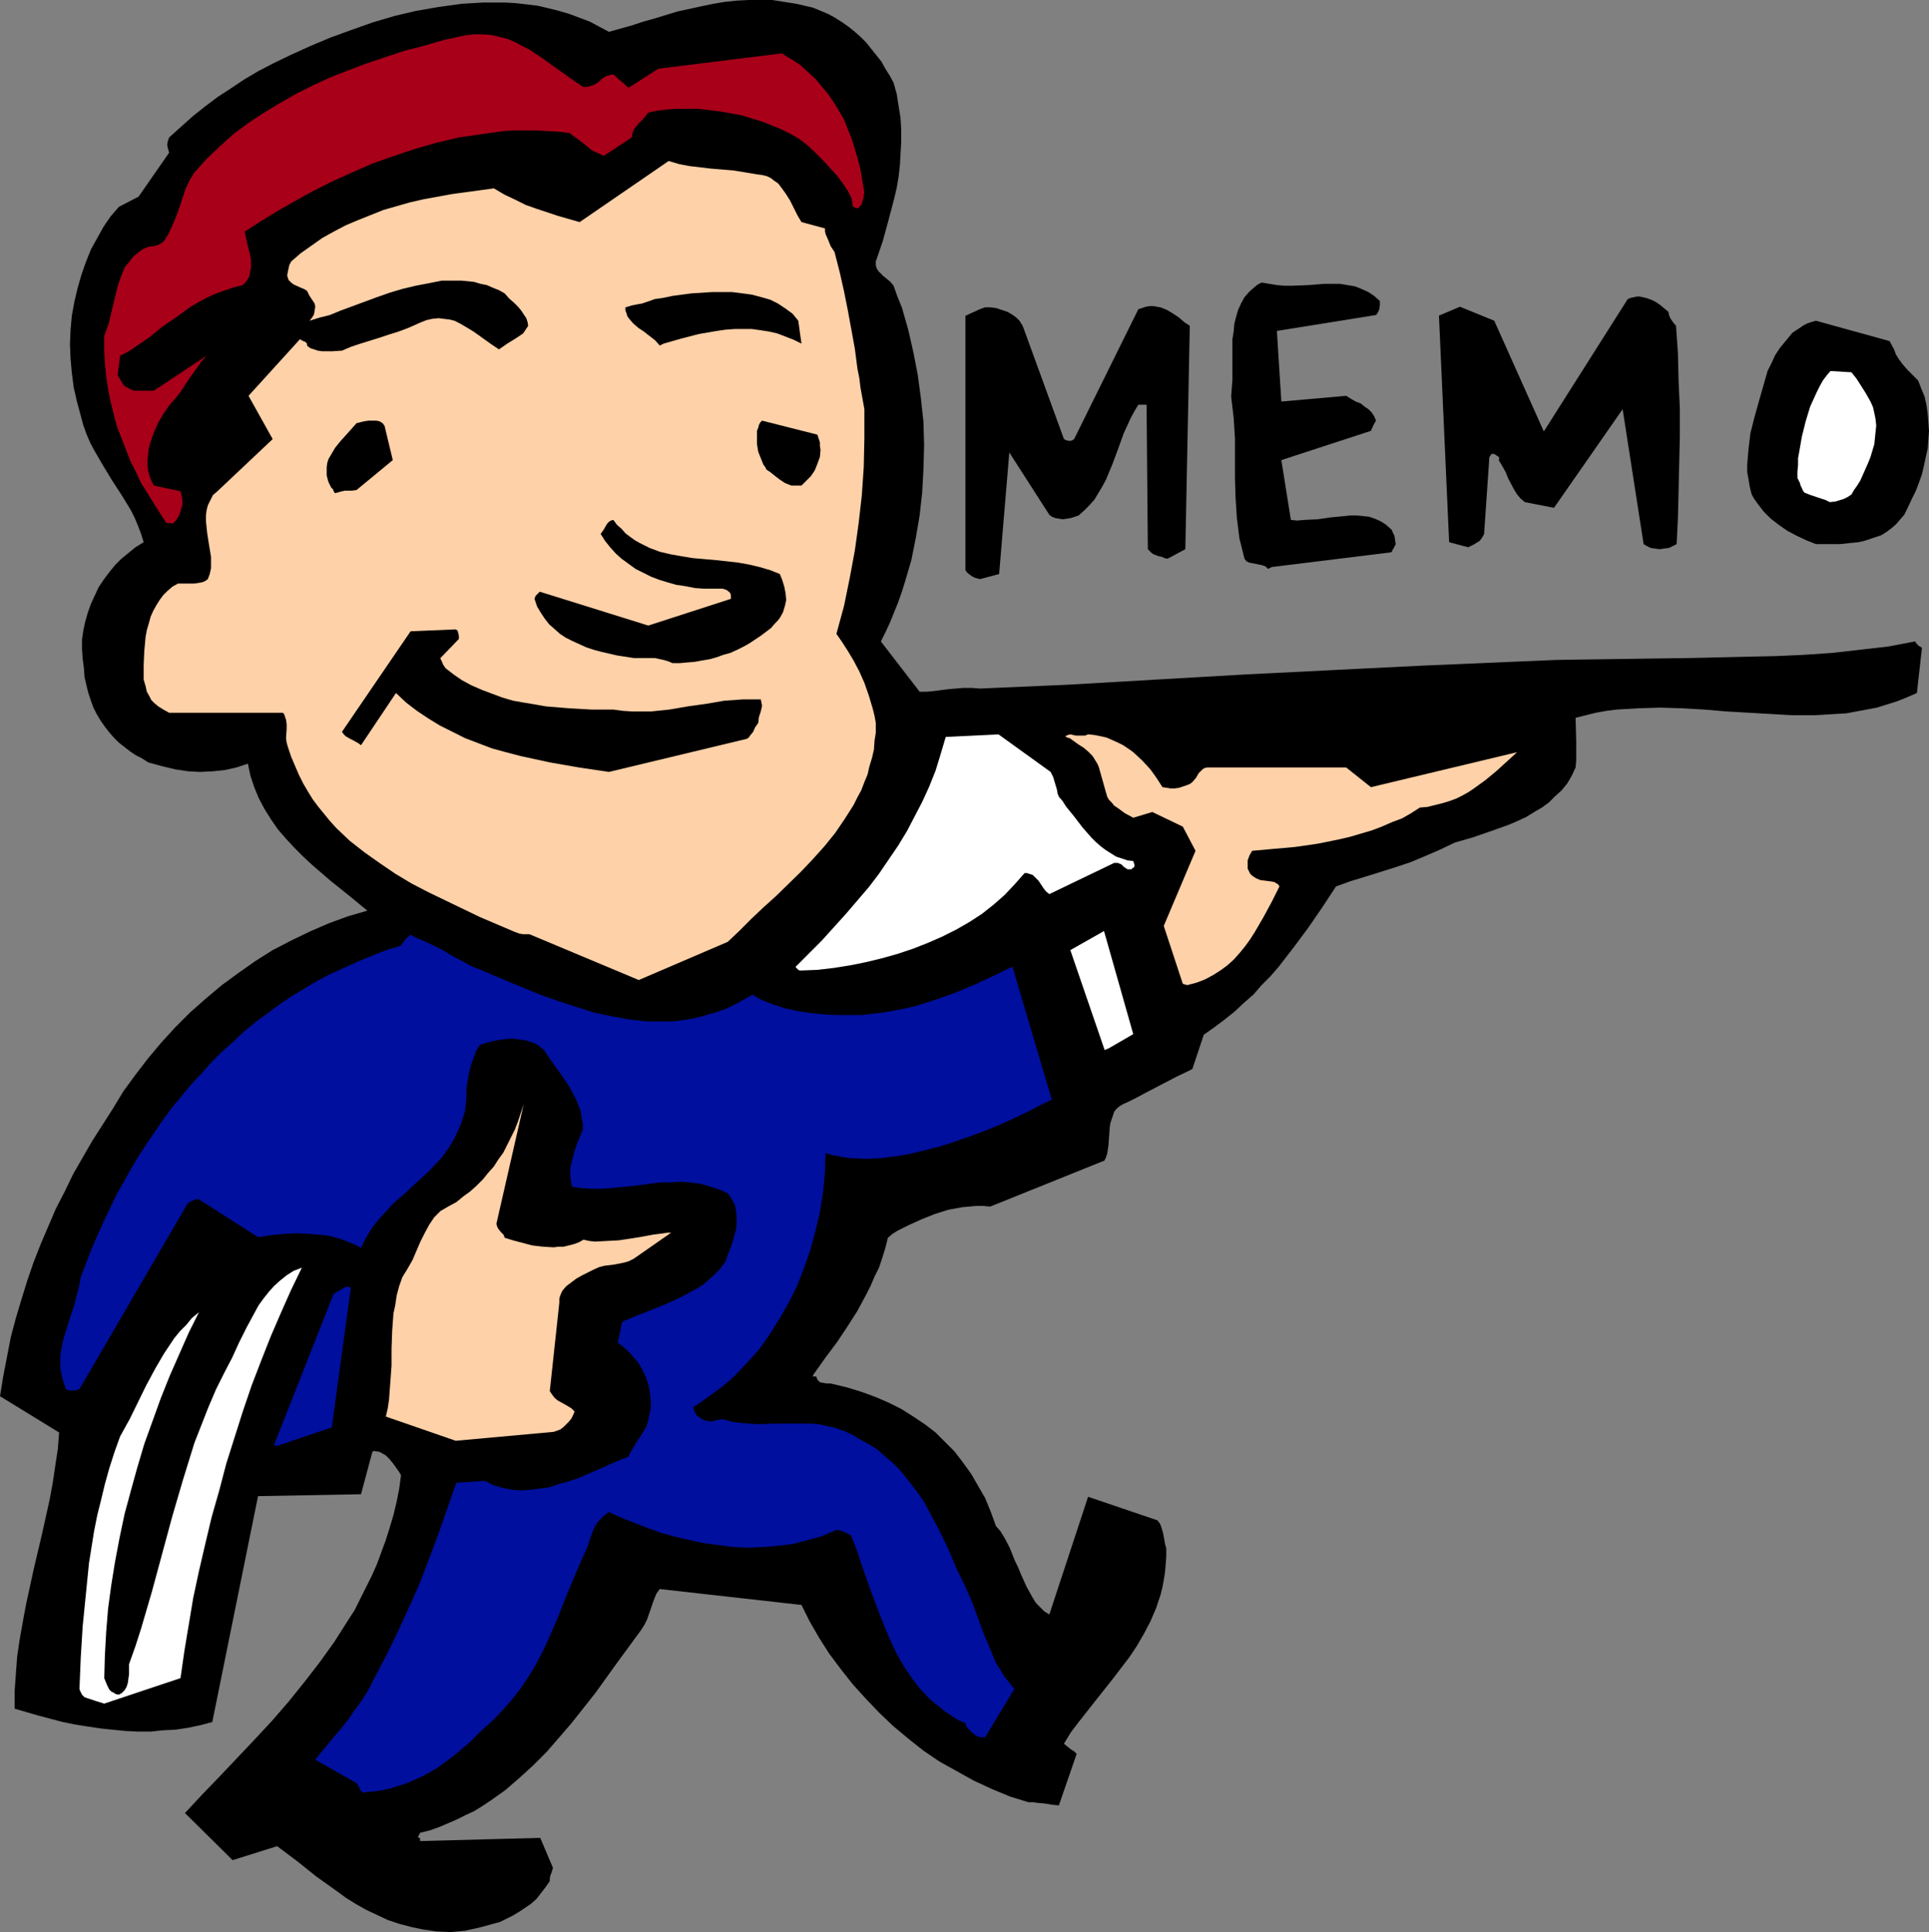 <?xml version="1.0" encoding="UTF-8" standalone="no"?>
<svg
   version="1.0"
   width="129.681mm"
   height="129.893mm"
   id="svg20"
   sodipodi:docname="Delivering Memo.wmf"
   xmlns:inkscape="http://www.inkscape.org/namespaces/inkscape"
   xmlns:sodipodi="http://sodipodi.sourceforge.net/DTD/sodipodi-0.dtd"
   xmlns="http://www.w3.org/2000/svg"
   xmlns:svg="http://www.w3.org/2000/svg">
  <rect width="100%" height="100%" fill="#808080" stroke="none"/>
  <sodipodi:namedview
     id="namedview20"
     pagecolor="#ffffff"
     bordercolor="#000000"
     borderopacity="0.25"
     inkscape:showpageshadow="2"
     inkscape:pageopacity="0.0"
     inkscape:pagecheckerboard="0"
     inkscape:deskcolor="#d1d1d1"
     inkscape:document-units="mm" />
  <defs
     id="defs1">
    <pattern
       id="WMFhbasepattern"
       patternUnits="userSpaceOnUse"
       width="6"
       height="6"
       x="0"
       y="0" />
  </defs>
  <path
     style="fill:#000000;fill-opacity:1;fill-rule:evenodd;stroke:none"
     d="m 114.499,490.934 3.553,-0.323 3.714,-0.809 1.776,-0.485 1.776,-0.485 1.776,-0.485 1.615,-0.809 1.615,-0.809 1.615,-0.97 1.453,-0.97 1.453,-0.97 1.453,-1.294 1.13,-1.455 1.13,-1.455 1.13,-1.617 v -0.647 l 0.162,-0.809 0.323,-0.809 0.323,-1.132 -3.23,-7.6 -30.522,0.809 v -0.485 l -0.161,-0.323 -0.323,-0.162 h -0.161 l 0.161,-0.162 0.161,-0.323 0.162,-0.323 0.161,-0.323 2.584,-0.647 2.261,-0.809 2.261,-0.97 2.261,-0.97 2.261,-1.132 2.099,-0.97 2.099,-1.294 1.938,-1.294 3.876,-2.749 3.553,-3.072 3.553,-3.234 3.391,-3.396 3.23,-3.719 3.068,-3.558 3.068,-3.881 3.068,-3.881 5.814,-8.085 5.814,-7.923 0.807,-1.294 0.646,-1.294 0.969,-2.749 0.484,-1.455 0.484,-1.294 0.484,-1.132 0.807,-1.132 36.013,4.043 2.099,4.204 2.422,4.204 2.584,4.043 2.907,3.881 3.068,3.881 3.23,3.557 3.391,3.557 3.553,3.396 3.876,3.234 3.876,3.072 4.037,2.749 4.36,2.426 4.36,2.426 4.522,2.102 4.683,1.94 4.683,1.455 h 1.292 l 0.969,0.162 1.938,0.162 1.938,0.323 1.615,0.162 4.522,-13.098 -0.646,-0.647 -0.807,-0.485 -0.807,-0.647 -0.969,-0.809 1.776,-2.911 2.099,-2.749 4.199,-5.336 4.36,-5.498 2.099,-2.749 2.099,-2.749 1.938,-2.911 1.776,-3.072 1.615,-3.072 1.453,-3.396 1.13,-3.396 0.484,-1.94 0.323,-1.779 0.323,-1.94 0.162,-1.94 0.161,-2.102 v -2.102 l -0.323,-1.132 -0.161,-0.97 -0.323,-1.779 -0.484,-1.617 -0.323,-0.809 -0.646,-0.809 -17.603,-5.983 -9.851,29.915 -1.292,-0.809 -0.969,-0.97 -1.13,-1.132 -0.807,-1.294 -0.807,-1.455 -0.807,-1.455 -1.453,-3.234 -0.646,-1.617 -0.807,-1.617 -1.292,-3.234 -0.807,-1.617 -0.807,-1.455 -0.807,-1.294 -1.13,-1.294 -1.292,-3.557 -1.453,-3.558 -1.776,-3.072 -1.776,-3.072 -2.099,-2.911 -2.099,-2.749 -2.422,-2.426 -2.422,-2.426 -2.745,-2.102 -2.907,-1.94 -3.068,-1.94 -3.23,-1.617 -3.391,-1.455 -3.553,-1.294 -3.714,-1.132 -4.037,-0.97 h -0.969 l -0.969,-0.162 -0.807,-0.162 -0.323,-0.323 -0.323,-0.323 -0.161,-0.485 -0.161,-0.323 h -0.484 -0.323 v -0.162 l 0.161,-0.323 0.162,-0.323 0.161,-0.162 2.745,-3.881 2.907,-3.881 2.584,-3.881 2.584,-4.043 2.261,-4.204 1.13,-2.264 0.969,-2.264 1.13,-2.264 0.807,-2.426 0.807,-2.587 0.646,-2.587 1.13,-0.97 1.292,-0.809 2.907,-1.455 3.23,-1.455 3.23,-1.294 3.553,-1.132 3.553,-0.647 1.776,-0.162 1.776,-0.162 h 1.776 l 1.776,0.162 28.907,-11.643 v 0.162 l 0.484,-0.97 0.323,-0.97 0.323,-2.102 0.323,-4.528 0.161,-1.132 0.323,-0.97 0.323,-0.97 0.323,-0.97 0.646,-0.809 0.807,-0.647 0.807,-0.485 1.13,-0.485 2.261,-1.132 2.099,-1.132 4.037,-2.102 4.037,-2.102 4.037,-1.94 2.907,-8.732 2.745,-1.94 2.584,-1.94 2.422,-1.94 2.422,-2.264 2.422,-2.102 2.099,-2.426 2.261,-2.264 2.099,-2.426 3.876,-5.013 3.714,-5.013 3.553,-5.175 3.391,-5.175 3.553,-1.294 3.714,-1.132 7.752,-2.426 3.876,-1.294 3.876,-1.617 3.714,-1.617 3.714,-1.779 4.522,-1.294 4.683,-1.617 4.522,-1.617 2.261,-0.97 2.099,-0.97 2.099,-1.294 1.938,-1.132 1.776,-1.294 1.615,-1.617 1.615,-1.455 1.453,-1.779 1.13,-1.94 0.969,-2.102 0.161,-1.779 v -1.779 -3.072 l -0.161,-5.983 2.584,-0.647 2.584,-0.647 2.745,-0.485 2.584,-0.323 2.745,-0.162 2.745,-0.162 5.491,-0.162 5.491,0.162 5.652,0.323 5.652,0.485 5.652,0.323 5.652,0.323 5.491,0.323 h 5.491 l 5.491,-0.323 2.745,-0.162 2.584,-0.485 2.584,-0.485 2.584,-0.485 2.584,-0.809 2.584,-0.809 2.422,-0.97 2.584,-1.132 1.292,-11.481 -0.484,-0.323 -0.323,-0.162 -0.484,-0.485 -0.484,-0.647 -6.783,1.294 -7.106,0.809 -7.106,0.809 -7.106,0.485 -7.106,0.323 -7.267,0.162 -14.211,0.323 -11.466,0.162 -11.466,0.162 -11.305,0.162 -11.466,0.485 -22.771,0.97 -22.771,1.132 -22.609,1.132 -22.448,1.294 -22.286,1.294 -22.286,0.97 -2.099,-0.162 h -2.099 l -1.938,0.162 -1.938,0.162 -3.714,0.485 -1.776,0.162 h -1.776 l -9.851,-12.775 1.13,-2.264 1.13,-2.426 2.099,-5.175 0.969,-2.749 0.807,-2.587 1.615,-5.498 1.13,-5.66 0.969,-5.66 0.646,-5.821 0.323,-5.983 0.162,-5.983 -0.162,-5.983 -0.646,-5.983 -0.807,-5.983 -1.13,-5.821 -1.292,-5.66 -1.615,-5.66 -1.13,-2.749 -0.969,-2.749 -0.807,-0.97 -0.969,-0.809 -0.807,-0.647 -0.646,-0.647 -0.646,-0.647 -0.484,-0.809 -0.161,-0.809 v -0.809 l 1.776,-5.175 1.453,-5.336 1.453,-5.498 0.646,-2.749 0.484,-2.911 0.323,-2.911 0.161,-2.911 0.161,-2.911 v -3.072 l -0.161,-2.911 -0.484,-3.072 -0.484,-3.072 -0.807,-2.911 -0.969,-1.779 -1.13,-1.779 -0.969,-1.779 -1.292,-1.617 -1.292,-1.617 -1.292,-1.617 -1.453,-1.455 -1.453,-1.294 -1.615,-1.294 -1.615,-1.132 -1.776,-1.132 -1.776,-0.97 -1.938,-0.809 L 206.55,1.94 204.451,1.455 202.351,0.97 199.283,0.485 196.214,0 h -3.068 -2.907 l -3.068,0.162 -3.068,0.323 -2.907,0.485 -3.068,0.647 -5.975,1.294 -5.814,1.779 -2.907,0.809 -2.907,0.97 -5.814,1.617 -2.422,-1.294 -2.422,-1.294 -2.584,-0.97 -2.584,-0.97 -2.745,-0.809 -2.584,-0.647 -2.745,-0.647 -2.745,-0.323 -2.745,-0.323 -2.745,-0.162 h -2.907 -2.745 l -2.745,0.162 -2.745,0.162 -5.814,0.809 -5.652,0.97 -5.491,1.294 -5.491,1.617 -5.491,1.94 -5.329,1.94 -5.006,2.102 -5.006,2.264 -4.683,2.264 -3.714,1.94 -3.553,2.102 -3.391,2.264 -3.23,2.102 -3.23,2.426 -3.068,2.426 -3.068,2.749 -3.068,2.749 -0.323,0.97 -0.161,0.809 0.161,0.97 0.161,0.485 0.161,0.647 -7.752,11.158 -5.006,2.587 -2.099,2.426 -1.776,2.587 -1.615,2.911 -1.615,2.911 -1.292,3.234 -1.13,3.234 -0.969,3.396 -0.807,3.396 -0.646,3.557 -0.323,3.557 -0.161,3.719 0.161,3.719 0.323,3.557 0.484,3.719 0.807,3.557 0.969,3.557 0.646,2.426 0.807,2.264 0.969,2.264 1.13,2.102 2.261,3.881 2.261,3.719 2.422,3.719 2.261,3.719 0.969,1.94 0.807,1.94 0.807,2.102 0.646,2.102 -2.099,1.294 -1.776,1.455 -1.776,1.455 -1.615,1.617 -1.453,1.779 -1.453,1.94 -1.292,1.94 -0.969,2.102 -0.969,2.102 -0.807,2.264 -0.646,2.264 -0.484,2.264 -0.323,2.264 v 2.426 l 0.161,2.426 0.323,2.426 0.161,2.264 0.484,2.102 0.484,1.94 0.646,1.94 0.646,1.779 0.807,1.617 0.969,1.617 1.13,1.617 1.13,1.455 1.13,1.294 1.292,1.294 1.453,1.132 1.453,1.132 1.453,0.97 1.615,0.809 1.453,0.97 3.553,0.97 3.391,0.809 3.23,0.485 3.068,0.162 3.23,-0.162 3.068,-0.323 2.907,-0.647 2.907,-0.97 0.646,3.072 0.969,2.911 1.13,2.749 1.453,2.749 1.615,2.587 1.776,2.587 2.099,2.426 2.099,2.264 2.261,2.264 2.261,2.102 4.683,4.043 4.845,3.881 4.522,3.719 -5.006,1.455 -4.845,1.779 -4.845,2.102 -4.683,2.264 -4.683,2.426 -4.36,2.749 -4.36,3.072 -4.199,3.072 -4.037,3.396 -4.037,3.557 -3.714,3.719 -3.553,3.881 -3.391,4.043 -3.23,4.204 -3.068,4.204 -2.745,4.528 -2.584,4.043 -2.584,4.043 -2.422,4.204 -2.422,4.204 -2.099,4.366 -2.261,4.366 -1.938,4.528 -1.938,4.528 -1.776,4.528 -1.615,4.689 -1.453,4.689 -1.453,4.851 -1.292,4.851 -0.969,5.013 -0.969,5.013 L 0,354.779 l 15.019,9.217 -0.323,4.204 -0.646,4.204 -0.646,4.366 -0.807,4.366 -1.938,8.732 -2.099,8.894 -1.938,8.894 -0.807,4.366 -0.807,4.528 -0.646,4.366 -0.323,4.366 -0.323,4.528 v 4.366 l 6.137,1.779 6.137,1.617 3.23,0.647 3.068,0.485 3.23,0.485 3.068,0.323 3.23,0.323 3.23,0.162 h 3.23 l 3.068,-0.323 3.23,-0.162 3.23,-0.485 3.068,-0.647 3.068,-0.809 11.628,-57.405 26.162,-0.485 2.907,-10.834 0.484,-0.162 0.646,0.162 h 0.484 l 0.646,0.323 1.13,0.647 0.969,0.97 0.807,0.97 0.807,1.132 0.807,1.132 0.484,0.809 -0.484,3.558 -0.646,3.234 -0.807,3.396 -0.969,3.234 -0.969,3.072 -1.13,3.072 -1.13,3.072 -1.292,2.911 -1.453,2.911 -1.453,2.911 -1.453,2.911 -1.776,2.749 -3.391,5.336 -3.714,5.175 -3.876,5.013 -4.037,5.013 -4.199,4.851 -4.36,4.689 -8.882,9.379 -4.522,4.689 -4.36,4.689 12.112,11.966 11.305,-3.557 5.168,3.881 4.845,3.881 5.006,3.557 2.422,1.779 2.584,1.617 2.584,1.455 2.745,1.294 2.745,1.294 2.907,0.97 3.068,0.809 3.068,0.647 3.391,0.485 z"
     id="path1" />
  <path
     style="fill:#000f9e;fill-opacity:1;fill-rule:evenodd;stroke:none"
     d="m 93.182,455.359 1.938,-0.162 2.099,-0.323 2.099,-0.485 2.099,-0.647 1.938,-0.647 1.938,-0.809 2.099,-0.97 1.776,-0.97 1.938,-1.132 1.776,-1.294 1.776,-1.294 1.615,-1.294 3.391,-2.911 3.068,-3.072 2.745,-2.426 2.584,-2.749 2.261,-2.587 2.099,-2.749 1.938,-2.911 1.776,-2.911 1.615,-3.072 1.453,-3.072 2.584,-5.983 2.422,-6.145 2.584,-6.145 2.584,-5.821 0.484,-1.617 0.484,-1.294 0.484,-1.294 0.484,-0.97 0.646,-0.97 0.807,-0.809 0.807,-0.809 1.13,-0.809 3.23,1.455 3.23,1.294 3.391,1.294 3.553,1.294 3.553,0.97 3.553,0.809 3.714,0.809 3.714,0.485 3.714,0.485 3.876,0.162 3.714,-0.162 3.714,-0.323 3.876,-0.485 3.714,-0.97 3.553,-0.97 3.714,-1.617 0.969,0.162 0.969,0.323 0.969,0.485 0.807,0.485 1.292,3.234 1.13,3.396 2.422,6.953 2.584,6.792 1.292,3.234 1.453,3.396 1.453,3.072 1.776,3.072 1.938,2.911 2.099,2.749 2.422,2.587 1.292,1.132 1.453,1.132 1.453,1.132 1.615,1.132 1.615,0.97 1.776,0.809 0.161,0.647 0.484,0.647 0.484,0.485 0.646,0.647 0.646,0.485 0.807,0.485 0.807,0.162 h 0.969 l 7.429,-12.29 -1.292,-1.617 -1.292,-1.617 -0.969,-1.617 -1.13,-1.779 -1.615,-3.881 -1.615,-3.881 -2.907,-7.923 -1.776,-4.043 -0.969,-1.94 -0.969,-1.94 -2.099,-5.013 -2.422,-5.013 -2.584,-4.851 -1.292,-2.426 -1.453,-2.102 -1.615,-2.102 -1.615,-2.102 -1.615,-1.94 -1.776,-1.779 -1.938,-1.617 -1.776,-1.617 -2.099,-1.294 -2.099,-1.132 -2.099,-1.294 -2.099,-0.97 -2.261,-0.809 -2.099,-0.485 -2.261,-0.485 -2.099,-0.162 h -4.36 -4.522 l -4.522,0.162 -2.261,-0.162 -2.099,-0.162 -2.261,-0.323 -2.261,-0.647 -0.969,0.162 -0.807,0.162 -0.646,0.162 -0.162,0.162 v 0 l -1.13,-0.162 -0.969,-0.162 -0.807,-0.485 -0.646,-0.485 -0.484,-0.323 -0.323,-0.647 -0.323,-0.647 -0.162,-0.809 1.776,-1.132 1.776,-1.294 1.776,-1.294 1.776,-1.294 1.776,-1.455 1.615,-1.455 3.068,-3.234 3.068,-3.396 2.745,-3.881 2.422,-3.881 2.422,-4.204 2.099,-4.204 1.776,-4.528 1.615,-4.689 1.292,-4.689 1.13,-4.851 0.807,-5.013 0.484,-5.013 0.161,-5.013 1.615,0.485 1.776,0.323 1.615,0.323 1.776,0.162 3.553,0.162 3.714,-0.162 3.714,-0.485 3.876,-0.647 3.876,-0.97 3.876,-0.97 3.876,-1.294 3.714,-1.294 3.876,-1.455 3.553,-1.455 3.553,-1.617 3.391,-1.617 3.068,-1.617 3.068,-1.455 -10.013,-33.796 -4.683,2.264 -4.845,2.264 -5.006,2.102 -5.006,1.779 -2.584,0.809 -2.584,0.809 -2.745,0.647 -2.584,0.485 -2.745,0.485 -2.745,0.323 -2.745,0.323 h -2.745 -3.553 l -3.391,-0.162 -3.23,-0.323 -3.23,-0.485 -3.068,-0.647 -3.068,-0.97 -2.907,-1.132 -1.292,-0.647 -1.292,-0.809 -2.261,1.294 -2.099,1.132 -2.261,1.132 -2.261,0.809 -2.261,0.647 -2.261,0.647 -2.099,0.485 -2.261,0.323 -2.261,0.323 h -2.422 -2.261 -2.099 l -4.522,-0.485 -4.522,-0.809 -4.522,-0.97 -4.522,-1.455 -4.522,-1.455 -4.522,-1.617 -9.044,-3.719 -4.522,-1.94 -4.36,-1.779 -1.938,-1.132 -1.938,-0.97 -3.553,-2.102 -3.714,-1.779 -1.938,-0.809 -1.938,-0.97 -0.646,0.485 -0.646,0.647 -0.484,0.647 -0.646,0.97 -3.714,1.132 -3.714,1.455 -3.553,1.455 -3.553,1.617 -3.553,1.617 -3.391,1.779 -3.23,1.94 -3.23,1.94 -3.068,2.102 -3.068,2.264 -3.068,2.264 -2.907,2.426 -2.745,2.587 -2.745,2.426 -2.745,2.749 -2.422,2.749 -2.584,2.749 -2.422,2.911 -2.422,2.911 -2.261,3.072 -2.099,3.072 -2.099,3.072 -2.099,3.234 -1.938,3.234 -1.776,3.234 -1.938,3.396 -1.615,3.396 -1.615,3.396 -1.615,3.557 -1.453,3.396 -2.745,7.115 -0.323,1.94 -0.484,1.94 -0.969,3.719 -0.646,1.779 -0.484,1.617 -1.13,3.557 -0.484,1.779 -0.323,1.617 -0.323,1.779 v 1.779 1.617 l 0.323,1.779 0.484,1.779 0.646,1.779 0.807,0.323 h 0.807 0.807 l 0.969,-0.323 27.615,-47.379 0.484,-0.162 0.484,-0.323 0.807,-0.323 0.807,-0.162 15.18,9.702 3.23,-0.485 3.23,-0.323 3.391,-0.162 3.391,0.162 3.391,0.323 1.615,0.162 1.615,0.485 1.615,0.485 1.615,0.647 1.615,0.647 1.453,0.809 1.292,-2.587 1.453,-2.426 1.776,-2.264 1.938,-2.102 1.938,-2.102 2.099,-1.779 2.099,-1.94 2.099,-1.94 2.099,-1.94 1.938,-1.94 1.938,-2.102 1.615,-2.264 1.453,-2.426 1.292,-2.749 0.484,-1.294 0.484,-1.455 0.484,-1.617 0.162,-1.617 0.161,-1.94 v -2.102 l 0.323,-1.94 0.323,-1.94 0.484,-1.94 0.646,-1.779 0.646,-1.779 0.969,-1.617 1.938,-0.647 2.099,-0.485 2.099,-0.323 2.261,-0.162 2.261,0.323 1.13,0.162 0.969,0.323 0.969,0.323 0.969,0.485 0.807,0.647 0.807,0.647 1.615,2.426 1.615,2.264 1.615,2.264 1.615,2.426 1.292,2.426 0.646,1.294 0.484,1.294 0.484,1.294 0.161,1.455 0.323,1.455 v 1.617 l -1.453,3.557 -0.646,1.94 -0.484,1.779 -0.484,1.94 -0.162,1.779 0.162,1.779 0.323,1.779 2.422,0.323 2.422,0.162 h 2.422 l 2.584,-0.162 5.006,-0.485 5.168,-0.647 2.422,-0.323 h 2.584 l 2.584,-0.162 2.422,0.162 2.422,0.323 2.422,0.647 2.422,0.809 2.261,0.97 0.807,1.132 0.646,1.132 0.484,0.97 0.161,1.294 0.161,1.132 v 1.132 1.294 l -0.161,1.132 -0.646,2.426 -0.646,2.102 -0.807,1.94 -0.323,0.97 -0.323,0.809 -1.292,1.779 -1.453,1.455 -1.453,1.294 -1.453,1.294 -1.615,0.97 -1.776,0.97 -3.391,1.779 -3.391,1.455 -3.553,1.455 -3.391,1.294 -3.391,1.455 -1.13,5.336 1.13,0.809 1.13,0.97 0.969,0.97 0.969,1.132 0.969,1.132 0.807,1.294 0.646,1.294 0.646,1.455 0.484,1.455 0.323,1.455 0.161,1.455 0.161,1.617 v 1.617 l -0.323,1.455 -0.323,1.617 -0.484,1.617 -1.292,2.102 -1.292,1.94 -1.13,1.94 -0.484,0.809 -0.323,0.809 -2.099,0.809 -1.938,0.809 -2.099,0.97 -2.261,0.97 -4.522,1.94 -2.422,0.809 -2.422,0.647 -2.261,0.809 -2.422,0.323 -2.422,0.323 -2.422,0.162 -2.261,-0.162 -2.422,-0.485 -2.261,-0.647 -2.261,-1.132 -7.267,0.485 -2.261,6.468 -2.261,6.468 -2.422,6.468 -2.422,6.306 -2.745,6.145 -2.745,5.983 -2.907,5.983 -3.068,5.821 -1.453,2.911 -1.615,2.587 -1.776,2.426 -1.776,2.587 -1.938,2.426 -2.099,2.426 -2.099,2.587 -2.261,2.749 10.497,5.983 0.161,0.162 0.161,0.323 0.161,0.323 0.323,0.485 0.161,0.485 0.323,0.323 0.484,0.323 z"
     id="path2" />
  <path
     style="fill:#ffffff;fill-opacity:1;fill-rule:evenodd;stroke:none"
     d="m 26.485,432.882 19.379,-6.468 0.969,-6.792 1.13,-6.792 1.13,-6.792 1.453,-6.792 1.615,-6.953 1.615,-6.792 1.938,-6.792 1.776,-6.792 2.099,-6.63 2.099,-6.63 2.261,-6.63 2.422,-6.306 2.422,-6.145 2.584,-5.983 2.584,-5.821 2.745,-5.66 -2.099,0.809 -1.776,1.132 -1.615,1.294 -1.615,1.455 -1.292,1.455 -1.292,1.617 -1.292,1.779 -0.969,1.779 -2.099,3.881 -1.938,3.881 -1.776,3.881 -1.938,3.719 -2.099,4.204 -1.938,4.528 -1.776,4.528 -1.776,4.528 -1.453,4.689 -1.453,4.689 -2.745,9.379 -2.584,9.541 -2.584,9.541 -2.745,9.379 -1.453,4.528 -1.615,4.528 v 2.587 l -0.161,1.132 -0.161,1.132 -0.323,0.97 -0.484,0.809 -0.646,0.647 -0.807,0.485 -0.807,-0.162 -0.484,-0.323 -0.646,-0.323 -0.484,-0.485 -0.323,-0.647 -0.323,-0.647 -0.646,-1.617 0.161,-5.821 0.323,-5.821 0.484,-5.983 0.807,-5.983 0.969,-5.983 1.13,-5.983 1.292,-6.145 1.615,-5.983 1.615,-5.821 1.776,-5.983 2.099,-5.821 2.099,-5.821 2.261,-5.66 2.422,-5.498 2.422,-5.498 2.584,-5.175 -1.776,1.455 -1.453,1.779 -1.615,1.617 -1.453,1.779 -1.292,1.94 -1.292,1.94 -2.261,3.881 -2.261,4.204 -4.199,8.57 -2.422,4.366 -1.453,4.043 -1.292,4.043 -1.13,4.043 -0.969,4.043 -0.969,3.881 -0.807,4.043 -0.646,4.043 -0.646,4.043 -0.807,8.085 -0.807,8.085 -0.484,7.924 -0.323,7.924 0.161,0.485 0.161,0.323 0.323,0.647 0.646,0.647 0.969,0.323 1.938,0.647 z"
     id="path3" />
  <path
     style="fill:#000f9e;fill-opacity:1;fill-rule:evenodd;stroke:none"
     d="m 70.411,367.392 13.888,-4.689 4.845,-35.413 -0.484,-0.323 h -0.646 l -0.484,0.162 -0.484,0.323 -1.13,0.647 -1.13,0.647 -15.18,38.486 z"
     id="path4" />
  <path
     style="fill:#ffd1a8;fill-opacity:1;fill-rule:evenodd;stroke:none"
     d="m 115.791,366.098 24.87,-2.264 0.969,-0.323 0.807,-0.323 0.807,-0.647 0.646,-0.647 0.646,-0.647 0.646,-0.809 0.484,-0.97 0.323,-0.809 -0.807,-0.809 -0.807,-0.485 -0.807,-0.485 -1.776,-0.97 -0.807,-0.647 -0.646,-0.809 -0.646,-0.97 2.422,-22.477 v -0.97 l 0.161,-0.647 0.323,-0.809 0.323,-0.647 0.969,-1.132 1.292,-0.97 1.292,-0.97 1.453,-0.809 1.615,-0.809 1.292,-0.647 1.453,-0.647 1.292,-0.323 2.584,-0.323 2.422,-0.485 1.13,-0.323 1.292,-0.647 9.528,-6.63 h -0.969 l -0.969,0.162 -1.292,0.162 -1.292,0.162 -2.584,0.485 -2.907,0.485 -3.23,0.485 -3.068,0.162 -3.068,0.162 -1.453,-0.162 -1.453,-0.323 -1.13,0.647 -1.292,0.485 -1.292,0.323 -1.292,0.323 h -1.292 l -1.292,0.162 -2.745,-0.162 -2.745,-0.323 -2.422,-0.647 -2.422,-0.647 -2.099,-0.647 -0.161,-0.485 -0.161,-0.323 -0.323,-0.323 -0.323,-0.323 -0.646,-0.809 -0.323,-0.647 -0.161,-0.647 6.944,-30.4 -1.453,4.366 -0.807,2.102 -0.969,1.94 -0.969,1.94 -0.969,1.94 -1.292,1.779 -1.13,1.779 -1.453,1.617 -1.292,1.617 -1.615,1.617 -1.615,1.455 -1.776,1.294 -1.776,1.455 -2.099,1.132 -1.938,1.132 -0.807,0.809 -0.807,0.809 -1.292,1.94 -1.13,2.102 -1.13,2.264 -0.969,2.264 -0.969,2.264 -1.292,2.264 -1.292,2.102 -0.807,2.264 -0.646,2.426 -0.323,2.264 -0.484,2.264 -0.323,4.366 -0.161,4.528 v 2.264 2.102 l -0.323,4.366 -0.323,4.366 -0.323,2.102 -0.484,2.102 z"
     id="path5" />
  <path
     style="fill:#ffffff;fill-opacity:1;fill-rule:evenodd;stroke:none"
     d="m 281.806,266.327 6.137,-3.557 -7.429,-26.196 -8.559,4.851 8.721,25.388 z"
     id="path6" />
  <path
     style="fill:#ffd1a8;fill-opacity:1;fill-rule:evenodd;stroke:none"
     d="m 301.67,250.318 2.422,-0.647 2.099,-0.809 2.099,-1.132 1.776,-1.132 1.776,-1.294 1.615,-1.455 1.453,-1.617 1.453,-1.779 1.292,-1.779 1.13,-1.779 2.261,-3.881 2.099,-3.881 1.938,-3.881 -0.161,-0.323 -0.323,-0.323 -0.323,-0.162 -0.484,-0.323 -0.969,-0.162 -1.292,-0.162 -1.292,-0.162 -1.13,-0.485 -0.484,-0.323 -0.484,-0.323 -0.484,-0.485 -0.323,-0.647 -0.323,-0.647 v -0.647 -0.809 -0.647 l 0.484,-1.294 0.646,-1.132 5.329,-0.485 5.491,-0.485 5.652,-0.809 5.652,-1.132 2.745,-0.647 2.745,-0.809 2.745,-0.809 2.584,-0.97 2.584,-1.132 2.584,-0.97 2.261,-1.294 2.261,-1.455 1.938,-0.162 1.938,-0.485 1.938,-0.485 1.615,-0.485 1.776,-0.647 1.615,-0.809 1.453,-0.809 1.453,-0.97 2.907,-2.102 2.745,-2.264 5.329,-4.851 -37.143,8.894 -6.298,-5.013 h -35.367 l -0.646,0.162 -0.484,0.323 -0.484,0.485 -0.484,0.485 -0.646,1.132 -0.969,1.132 -0.646,0.485 -0.807,0.323 -0.969,0.323 -0.969,0.323 -1.13,0.162 h -0.969 l -0.969,-0.162 -1.13,-0.162 -1.453,-2.264 -1.615,-2.264 -2.099,-2.264 -2.261,-2.102 -1.13,-0.809 -1.453,-0.97 -1.292,-0.647 -1.453,-0.647 -1.453,-0.647 -1.453,-0.323 -1.615,-0.323 -1.615,-0.162 -0.807,0.323 h -0.969 -0.646 -0.646 l -1.453,-0.323 -0.646,0.162 -0.646,0.323 0.484,0.323 0.646,0.162 1.13,0.809 1.13,0.809 1.292,0.809 1.13,0.97 1.13,1.132 0.807,1.294 0.484,0.809 0.323,0.809 2.099,7.438 0.484,0.809 0.646,0.647 0.646,0.809 0.969,0.647 1.776,1.294 2.099,1.132 4.845,-1.455 7.752,3.719 3.23,6.145 -8.075,19.081 4.845,14.715 z"
     id="path7" />
  <path
     style="fill:#ffd1a8;fill-opacity:1;fill-rule:evenodd;stroke:none"
     d="m 162.301,249.024 22.609,-9.702 2.907,-2.749 3.068,-3.072 3.068,-2.911 3.23,-2.911 6.298,-6.145 3.068,-3.234 2.907,-3.234 2.745,-3.396 2.422,-3.558 2.261,-3.557 0.969,-1.94 0.969,-1.779 0.807,-2.102 0.807,-1.94 0.484,-2.102 0.646,-2.102 0.484,-2.102 0.161,-2.264 0.323,-2.102 v -2.426 l -0.323,-1.779 -0.484,-1.94 -0.969,-3.234 -1.13,-3.234 -1.292,-2.911 -1.453,-2.749 -1.453,-2.426 -1.453,-2.264 -1.453,-2.102 1.938,-7.115 1.453,-7.115 1.292,-6.953 0.969,-6.953 0.807,-7.115 0.484,-7.115 0.162,-7.277 v -7.438 l -0.969,-5.336 -0.323,-2.587 -0.484,-2.426 -0.646,-5.013 -1.776,-9.702 -0.969,-4.851 -1.13,-5.013 -1.292,-5.013 -0.969,-1.455 -0.646,-1.617 -0.646,-1.455 -0.161,-0.809 v -0.647 l -5.975,-1.617 -0.969,-1.617 -0.969,-1.94 -0.969,-1.94 -1.13,-1.779 -1.292,-1.779 -0.646,-0.809 -0.969,-0.647 -0.807,-0.647 -0.969,-0.485 -1.292,-0.323 -1.292,-0.162 -2.907,-0.485 -2.907,-0.485 -5.814,-0.485 -2.745,-0.323 -2.745,-0.323 -2.584,-0.485 -2.745,-0.809 -22.609,15.524 -5.652,-1.617 -5.329,-1.779 -2.745,-0.97 -2.584,-1.294 -2.745,-1.294 -2.745,-1.617 -7.106,0.97 -3.553,0.485 -7.106,1.294 -3.553,0.809 -3.391,0.97 -3.391,0.97 -3.23,1.294 -3.23,1.294 -3.068,1.294 -3.068,1.617 -2.907,1.617 -2.745,1.94 -2.745,1.94 -2.422,2.102 -0.484,0.97 -0.161,0.809 -0.161,0.647 v 0.162 0 l -0.161,0.647 v 0.485 l 0.161,0.485 0.161,0.485 0.646,0.647 0.646,0.485 1.776,0.809 0.807,0.323 0.807,0.485 0.484,0.97 0.161,0.323 0.323,0.485 0.646,0.97 0.323,0.485 0.161,0.809 -0.161,0.97 -0.161,0.97 -0.484,0.809 -0.646,0.809 2.584,-0.809 2.584,-0.647 2.745,-1.132 3.068,-1.132 3.068,-1.132 3.068,-1.132 3.23,-1.132 3.23,-0.97 3.391,-0.809 3.391,-0.647 3.23,-0.647 h 3.391 1.615 l 1.615,0.162 1.615,0.162 1.615,0.485 1.615,0.323 1.453,0.647 1.615,0.647 1.453,0.809 1.13,1.294 1.292,1.132 0.969,0.97 0.807,0.97 0.646,0.97 0.646,0.97 0.323,0.97 0.161,0.97 -0.646,0.97 -0.646,0.97 -0.969,0.647 -0.969,0.647 -2.099,1.294 -2.099,1.455 -0.969,-0.647 -0.969,-0.647 -2.261,-1.617 -2.261,-1.617 -2.422,-1.455 -1.13,-0.647 -1.292,-0.647 -1.292,-0.323 -1.453,-0.162 -1.292,-0.162 -1.615,0.162 -1.453,0.323 -1.615,0.647 -2.907,1.294 -2.584,0.97 -2.584,0.809 -2.422,0.809 -4.683,1.455 -2.422,0.809 -2.261,0.97 -2.584,0.162 H 83.008 81.877 L 80.747,89.099 79.778,88.776 78.809,88.452 78.001,87.805 v -0.485 l -0.161,-0.162 -0.161,-0.162 -0.161,-0.162 -0.484,-0.162 -0.323,-0.162 -0.484,-0.323 -13.081,14.392 6.137,10.996 -14.05,13.26 -1.13,0.97 -0.646,1.294 -0.646,1.294 -0.323,1.294 -0.161,1.294 v 1.455 l 0.323,3.072 0.484,3.072 0.484,2.911 v 1.455 1.455 l -0.323,1.455 -0.484,1.294 -0.646,0.485 -0.807,0.323 -0.969,0.162 -0.969,0.162 h -2.099 -2.099 l -1.453,0.809 -1.292,1.132 -0.969,0.97 -0.969,1.294 -0.807,1.294 -0.807,1.455 -0.646,1.455 -0.484,1.779 -0.484,1.617 -0.323,1.779 -0.323,3.557 -0.161,3.557 v 3.719 l 0.484,1.617 0.323,1.455 0.646,1.132 0.484,0.97 0.807,0.809 0.969,0.809 1.292,0.809 1.453,0.809 h 28.907 l 0.323,0.323 0.161,0.485 0.323,0.97 0.161,1.132 v 1.132 l -0.161,2.426 0.161,1.132 0.323,1.132 0.807,2.426 0.969,2.264 0.969,2.264 1.13,2.264 1.13,1.94 1.292,2.102 1.453,1.94 1.453,1.779 1.453,1.779 1.615,1.779 3.391,3.234 3.714,2.911 3.876,2.749 4.037,2.749 4.037,2.426 4.36,2.264 4.36,2.102 8.721,4.204 8.721,3.719 1.292,0.485 0.969,0.162 h 0.807 0.807 z"
     id="path8" />
  <path
     style="fill:#ffffff;fill-opacity:1;fill-rule:evenodd;stroke:none"
     d="m 203.643,246.599 4.037,-0.162 4.199,-0.485 4.037,-0.647 4.037,-0.809 4.037,-0.97 4.037,-1.132 3.876,-1.294 3.714,-1.455 3.714,-1.617 3.553,-1.779 3.391,-1.94 3.23,-2.102 3.068,-2.426 2.745,-2.426 2.584,-2.749 2.422,-2.749 h 0.646 l 0.484,0.162 0.969,0.323 0.807,0.809 0.646,0.647 1.292,1.94 0.646,0.809 0.807,0.647 16.472,-7.924 h 0.484 0.484 l 0.323,0.162 0.484,0.162 0.646,0.647 0.969,0.647 h 0.646 0.323 l 0.323,-0.323 0.323,-0.162 0.161,-0.323 v -0.323 l -0.161,-0.485 -0.162,-0.485 -1.453,-0.162 -1.453,-0.485 -1.453,-0.485 -1.292,-0.809 -1.292,-0.809 -1.292,-0.97 -1.292,-1.132 -1.13,-1.132 -2.261,-2.587 -2.099,-2.749 -2.099,-2.587 -0.807,-1.294 -0.969,-1.132 -0.323,-0.809 -0.161,-0.97 -0.484,-1.617 -0.484,-1.617 -0.646,-1.294 -13.242,-9.541 -13.404,0.647 -1.292,4.366 -1.292,4.204 -1.615,4.043 -1.776,3.881 -1.938,3.719 -1.938,3.719 -2.261,3.719 -2.422,3.557 -2.422,3.557 -2.584,3.396 -2.907,3.396 -2.907,3.396 -3.068,3.396 -3.068,3.396 -3.23,3.234 -3.391,3.396 v 0.162 l 0.323,0.323 0.323,0.323 0.323,0.162 z"
     id="path9" />
  <path
     style="fill:#000000;fill-opacity:1;fill-rule:evenodd;stroke:none"
     d="m 154.711,196.147 35.044,-8.409 0.484,-0.323 0.323,-0.485 0.807,-0.97 0.484,-1.132 0.807,-1.132 0.161,-1.455 0.484,-1.455 0.323,-1.455 -0.161,-0.809 -0.162,-0.809 h -2.261 -2.261 l -4.683,0.323 -4.683,0.809 -4.683,0.647 -4.683,0.809 -4.683,0.485 h -2.422 -2.261 l -2.422,-0.162 -2.422,-0.323 h -5.491 l -5.814,-0.323 -5.814,-0.485 -2.745,-0.485 -2.907,-0.485 -2.745,-0.485 -2.745,-0.809 -2.584,-0.97 -2.584,-0.97 -2.584,-1.132 -2.422,-1.294 -2.099,-1.455 -2.099,-1.617 -0.646,-0.97 -0.323,-0.809 -0.162,-0.323 -0.161,-0.323 v 0 -0.162 l 4.683,-4.851 v -0.809 l -0.161,-0.647 -0.162,-0.647 -0.484,-0.323 -11.466,0.485 -17.441,25.549 0.484,0.647 0.484,0.485 1.13,0.647 0.646,0.323 1.453,0.809 0.646,0.485 8.882,-13.26 2.584,2.426 2.745,2.102 2.907,1.94 2.907,1.779 3.23,1.617 3.23,1.617 3.391,1.294 3.391,1.294 3.553,0.97 3.714,0.97 3.714,0.809 3.714,0.809 7.429,1.294 z"
     id="path10" />
  <path
     style="fill:#000000;fill-opacity:1;fill-rule:evenodd;stroke:none"
     d="m 170.86,168.496 h 1.938 l 1.776,-0.162 1.938,-0.162 1.776,-0.323 1.938,-0.323 1.776,-0.485 1.776,-0.647 1.776,-0.485 1.776,-0.809 1.615,-0.809 1.453,-0.809 1.453,-0.97 1.453,-0.97 1.292,-0.97 1.292,-0.97 0.969,-1.132 0.646,-0.647 0.646,-0.809 0.807,-1.455 0.484,-1.617 0.323,-1.455 -0.162,-1.779 -0.323,-1.617 -0.484,-1.617 -0.646,-1.617 -2.422,-0.97 -2.745,-0.809 -2.745,-0.647 -2.745,-0.485 -5.814,-0.647 -5.652,-0.485 -2.907,-0.485 -2.745,-0.485 -2.745,-0.647 -2.584,-0.97 -2.584,-1.294 -1.13,-0.647 -1.13,-0.809 -1.292,-0.97 -0.969,-1.132 -1.13,-0.97 -0.969,-1.294 -0.646,0.162 -0.484,0.323 -0.323,0.323 -0.323,0.485 -0.646,1.132 -0.807,1.132 1.13,1.779 1.292,1.617 1.453,1.617 1.453,1.294 1.776,1.294 1.776,1.294 1.938,0.97 1.938,0.97 2.099,0.809 2.099,0.647 2.261,0.647 2.261,0.323 2.422,0.485 2.261,0.162 h 2.422 2.422 l 0.969,0.323 0.646,0.485 0.323,0.323 0.161,0.485 v 0.485 0.485 l -20.994,6.792 -27.454,-8.57 h -0.161 l -0.161,0.162 -0.323,0.323 -0.484,0.485 -0.161,0.323 -0.162,0.485 0.646,1.94 0.969,1.617 0.969,1.455 1.13,1.455 1.292,1.132 1.453,1.294 1.453,0.97 1.615,0.809 1.776,0.809 1.776,0.809 1.938,0.647 1.776,0.485 4.199,0.97 4.199,0.647 h 1.453 2.745 1.13 l 2.261,0.485 1.13,0.323 z"
     id="path11" />
  <path
     style="fill:#000000;fill-opacity:1;fill-rule:evenodd;stroke:none"
     d="m 249.023,147.151 4.845,-1.294 2.584,-30.886 10.174,15.847 0.646,0.485 0.807,0.323 0.969,0.162 0.969,0.162 1.13,-0.162 0.969,-0.162 0.969,-0.323 0.969,-0.323 1.453,-1.294 1.292,-1.294 1.292,-1.455 0.969,-1.617 0.969,-1.617 0.969,-1.779 1.615,-3.881 1.453,-3.881 1.453,-4.043 1.776,-3.881 0.969,-1.779 0.969,-1.617 h 2.099 l 0.323,36.707 0.484,0.485 0.484,0.485 0.484,0.323 1.292,0.485 0.807,0.162 0.646,0.323 0.807,0.162 4.522,-2.426 1.13,-56.758 -1.453,-0.97 -1.292,-1.132 -1.453,-0.97 -1.615,-0.97 -1.615,-0.647 -0.969,-0.162 -0.807,-0.162 h -0.969 l -0.969,0.162 -0.969,0.323 -0.969,0.323 -16.311,32.988 -0.484,0.323 -0.646,0.162 -0.807,-0.162 -0.646,-0.323 -10.013,-27.49 -0.484,-1.294 -0.807,-1.294 -0.807,-0.809 -1.13,-0.809 -1.13,-0.647 -1.453,-0.485 -1.453,-0.485 -1.453,-0.162 h -1.292 l -0.969,0.323 -0.807,0.323 -0.646,0.323 -1.453,0.647 -0.646,0.323 -0.484,0.162 v 64.358 0.323 l 0.323,0.485 0.323,0.323 0.646,0.485 0.484,0.323 0.646,0.323 0.646,0.162 z"
     id="path12" />
  <path
     style="fill:#000000;fill-opacity:1;fill-rule:evenodd;stroke:none"
     d="m 323.148,144.078 30.199,-3.719 0.323,-0.162 0.161,-0.485 0.323,-0.485 0.484,-0.97 -0.162,-0.97 -0.161,-1.132 -0.484,-0.97 -0.161,-0.485 -0.323,-0.323 -1.292,-1.132 -1.292,-0.809 -1.453,-0.647 -1.453,-0.485 -1.453,-0.162 -1.615,-0.162 h -1.615 l -1.615,0.162 -3.391,0.323 -3.391,0.485 -3.391,0.162 -1.776,0.162 -1.615,-0.162 -2.422,-15.2 22.771,-7.438 0.484,-1.132 0.323,-0.647 0.484,-0.809 -0.484,-1.132 -0.646,-0.97 -0.807,-0.809 -0.969,-0.647 -0.969,-0.809 -1.292,-0.485 -1.13,-0.647 -1.292,-0.809 -16.472,1.455 -1.13,-17.949 25.193,-4.043 0.484,-0.647 0.323,-0.809 0.161,-0.97 v -1.132 l -1.453,-1.294 -1.453,-0.97 -1.776,-0.809 -1.615,-0.647 -1.938,-0.323 -1.938,-0.323 h -1.776 -2.099 l -4.037,0.323 -4.037,0.162 h -2.099 l -1.938,-0.162 -1.938,-0.323 -1.938,-0.323 -0.969,0.485 -0.807,0.647 -1.292,1.132 -1.292,1.455 -0.807,1.455 -0.807,1.779 -0.484,1.617 -0.484,1.94 -0.161,1.94 -0.323,1.94 v 1.94 4.204 4.204 l -0.323,4.204 0.323,2.749 0.323,2.749 0.161,2.587 0.162,2.587 v 10.187 l 0.161,5.013 0.323,5.013 0.323,2.587 0.323,2.587 0.646,2.587 0.646,2.587 0.484,0.647 0.646,0.323 0.807,0.162 0.807,0.162 0.807,0.162 0.807,0.162 0.969,0.323 0.646,0.647 z"
     id="path13" />
  <path
     style="fill:#000000;fill-opacity:1;fill-rule:evenodd;stroke:none"
     d="m 374.665,138.257 0.484,-0.323 0.807,-0.485 0.484,-0.647 0.323,-0.485 0.323,-0.647 1.292,-18.758 v -0.485 l 0.162,-0.485 0.161,-0.162 0.162,-0.323 0.484,-0.162 0.484,0.162 0.484,0.323 0.484,0.323 0.161,0.323 -0.161,0.485 0.969,1.617 0.807,1.455 0.646,1.617 1.453,2.749 0.807,1.294 0.807,0.97 1.13,0.97 7.429,1.455 17.441,-25.064 5.329,34.281 0.807,0.485 0.969,0.485 1.13,0.162 1.13,0.162 1.13,-0.162 1.292,-0.162 0.969,-0.485 0.969,-0.485 0.323,-6.63 0.162,-6.792 0.161,-6.953 0.161,-6.953 v -7.115 l -0.323,-7.115 -0.162,-6.953 -0.484,-6.953 -0.807,-0.97 -0.646,-0.97 -0.323,-0.809 -0.162,-0.809 -0.969,-0.809 -0.969,-0.809 -1.13,-0.809 -1.292,-0.647 -1.453,-0.485 -1.453,-0.323 h -0.807 l -0.646,0.162 -0.807,0.162 -0.807,0.323 -21.317,33.634 -12.596,-28.137 -8.721,-3.557 -5.329,2.264 2.584,57.567 4.845,1.294 z"
     id="path14" />
  <path
     style="fill:#000000;fill-opacity:1;fill-rule:evenodd;stroke:none"
     d="m 461.387,138.257 h 2.907 3.23 l 3.068,-0.323 1.615,-0.162 1.453,-0.323 1.453,-0.485 1.453,-0.485 1.453,-0.485 1.292,-0.809 1.292,-0.97 1.13,-0.97 0.969,-1.132 1.13,-1.294 0.969,-1.94 0.969,-2.102 0.969,-1.94 0.807,-2.102 0.807,-2.264 0.484,-2.102 0.484,-2.264 0.484,-2.102 0.161,-2.264 0.162,-2.264 -0.162,-2.264 -0.161,-2.102 -0.323,-2.264 -0.484,-2.102 -0.807,-1.94 -0.807,-2.102 -1.453,-1.455 -1.292,-1.294 -1.13,-1.294 -0.969,-1.294 -0.807,-1.294 -0.484,-1.294 -1.13,-2.102 -18.733,-5.175 -1.13,0.323 -0.969,0.323 -0.969,0.485 -0.969,0.647 -0.969,0.647 -0.969,0.647 -1.453,1.779 -1.615,1.94 -1.292,1.94 -0.969,2.102 -0.969,1.94 -2.261,7.924 -1.13,4.043 -0.969,3.881 -0.484,4.043 -0.161,1.94 -0.162,1.94 v 1.94 l 0.323,1.779 0.323,1.94 0.484,1.94 0.646,1.132 0.807,1.132 1.615,2.102 1.776,1.779 2.099,1.617 2.099,1.455 2.422,1.294 2.422,1.132 z"
     id="path15" />
  <path
     style="fill:#a80019;fill-opacity:1;fill-rule:evenodd;stroke:none"
     d="m 43.765,133.083 0.807,-0.647 0.646,-0.97 0.484,-0.97 0.323,-1.132 0.323,-1.132 v -1.132 l -0.161,-1.132 -0.323,-1.132 -6.783,-1.455 -0.646,-1.294 -0.484,-1.294 -0.323,-1.294 -0.161,-1.294 v -1.455 l 0.161,-1.294 0.161,-1.455 0.323,-1.294 0.969,-2.749 1.13,-2.587 1.453,-2.426 1.453,-2.102 1.453,-1.617 1.292,-1.617 2.099,-3.234 2.099,-2.911 1.13,-1.617 1.292,-1.455 -13.404,8.894 h -0.969 -1.13 -1.938 -0.969 l -0.807,-0.323 -0.969,-0.485 -0.807,-0.485 -0.807,-1.294 -0.323,-0.647 -0.484,-0.647 0.646,-5.013 1.938,-0.97 1.938,-1.294 3.553,-2.426 3.391,-2.749 3.553,-2.426 3.553,-2.587 1.938,-1.132 2.099,-1.132 2.099,-0.97 2.261,-0.809 2.261,-0.809 2.584,-0.647 0.646,-0.647 0.484,-0.647 0.484,-0.809 0.161,-0.809 0.161,-0.809 0.161,-0.809 v -1.779 l -0.323,-1.779 -0.484,-1.779 -0.807,-3.719 4.037,-2.587 4.199,-2.587 4.522,-2.587 4.683,-2.587 4.845,-2.426 5.006,-2.264 5.168,-2.264 5.491,-1.94 5.329,-1.779 5.652,-1.617 5.491,-1.294 5.652,-0.809 5.652,-0.809 2.745,-0.162 h 2.907 2.745 l 2.745,0.162 2.907,0.162 2.745,0.323 1.292,0.97 1.13,0.809 2.261,1.779 0.969,0.809 0.969,0.485 1.13,0.485 0.969,0.485 7.106,-4.689 0.162,-0.97 0.323,-0.97 0.484,-0.647 0.646,-0.809 1.292,-1.294 0.646,-0.809 0.646,-0.809 2.261,-0.485 2.584,-0.323 2.422,-0.162 h 2.745 2.584 l 2.745,0.323 2.745,0.323 2.745,0.485 2.745,0.485 2.584,0.809 2.745,0.809 2.422,0.97 2.422,0.97 2.261,1.132 2.261,1.294 1.938,1.455 2.099,1.94 2.099,2.102 1.776,1.94 1.776,1.94 1.453,1.94 1.292,1.94 0.484,0.97 0.484,0.97 0.161,1.132 0.161,0.97 0.484,0.162 0.323,0.162 h 0.323 0.323 l 0.323,-0.485 0.484,-0.485 0.162,-0.809 0.323,-0.809 v -0.647 l 0.162,-0.647 -0.484,-2.911 -0.484,-2.911 -0.646,-2.587 -0.807,-2.749 -0.807,-2.587 -0.969,-2.426 -0.969,-2.426 -1.292,-2.264 -1.292,-2.102 -1.453,-2.102 -1.615,-1.94 -1.615,-1.94 -1.938,-1.779 -1.938,-1.779 -2.261,-1.455 -2.422,-1.455 -31.33,3.881 -7.59,4.851 -3.876,-3.396 -0.969,0.162 -0.969,0.323 -0.807,0.485 -0.646,0.647 -0.807,0.647 -0.969,0.485 -1.13,0.323 -1.292,0.162 -3.553,-2.426 -3.391,-2.426 -3.391,-2.426 -3.391,-2.264 -1.938,-0.97 -1.776,-0.97 -1.938,-0.809 -1.938,-0.485 -2.099,-0.485 -2.261,-0.162 h -2.261 l -2.422,0.323 -5.168,1.132 -5.006,1.455 -5.006,1.294 -4.845,1.617 -4.845,1.617 -4.683,1.779 -4.522,1.779 -4.522,2.102 -4.199,2.102 -4.199,2.426 -4.037,2.426 -3.876,2.587 -3.714,2.749 -3.391,3.072 -3.391,3.234 -3.068,3.396 -1.292,2.102 -0.969,2.102 -1.615,4.851 -0.807,2.264 -0.969,2.264 -0.969,2.102 -1.13,1.779 -0.646,0.485 -0.807,0.485 -1.292,0.323 -1.292,0.162 -1.453,0.647 -1.292,0.97 -1.13,0.97 -0.969,1.294 -0.969,1.132 -0.646,1.455 -1.13,3.072 -0.807,3.234 -1.615,6.792 -1.13,3.072 v 3.396 l 0.161,3.396 0.323,3.396 0.484,3.234 0.646,3.234 0.807,3.234 0.807,3.072 1.13,2.911 1.13,2.911 1.13,2.911 1.453,2.911 1.292,2.749 1.615,2.587 1.615,2.587 1.615,2.587 1.615,2.426 h 0.646 0.484 z"
     id="path16" />
  <path
     style="fill:#ffffff;fill-opacity:1;fill-rule:evenodd;stroke:none"
     d="m 466.393,127.423 2.099,-0.647 0.969,-0.485 0.484,-0.323 0.484,-0.323 0.646,-1.132 0.807,-1.132 0.807,-1.294 0.646,-1.455 1.292,-2.911 0.646,-1.617 0.484,-1.617 0.484,-1.617 0.162,-1.617 0.161,-1.617 0.161,-1.455 -0.161,-1.617 -0.323,-1.617 -0.323,-1.455 -0.646,-1.455 -0.646,-1.132 -0.646,-1.132 -1.13,-1.779 -1.13,-1.779 -1.292,-1.617 -5.329,-0.323 -0.969,1.132 -0.969,1.294 -0.807,1.455 -0.807,1.617 -0.807,1.779 -0.807,1.779 -1.13,3.719 -0.969,3.881 -0.646,3.719 -0.323,1.779 v 1.779 l -0.162,1.617 v 1.617 l 0.323,0.647 0.323,0.647 0.161,0.647 0.161,0.323 0.162,0.323 0.161,0.323 v 0.162 0 l 0.484,0.647 0.807,0.323 0.807,0.323 0.969,0.323 0.969,0.323 1.938,0.647 0.969,0.485 z"
     id="path17" />
  <path
     style="fill:#000000;fill-opacity:1;fill-rule:evenodd;stroke:none"
     d="m 86.883,124.836 0.807,-0.162 h 1.776 l 1.13,-0.162 9.205,-7.6 -2.099,-8.732 -0.484,-0.647 -0.807,-0.485 -0.807,-0.162 h -0.969 -0.969 l -1.13,0.162 -1.938,0.485 -1.292,1.455 -1.453,1.617 -1.453,1.617 -1.292,1.617 -1.13,1.94 -0.484,0.809 -0.323,0.97 -0.161,1.132 v 1.132 0.97 l 0.323,1.294 0.161,0.485 0.161,0.323 0.323,0.647 0.161,0.323 0.161,0.162 0.323,0.323 0.161,0.485 0.323,0.485 z"
     id="path18" />
  <path
     style="fill:#000000;fill-opacity:1;fill-rule:evenodd;stroke:none"
     d="m 201.059,123.38 h 2.584 l 1.13,-1.132 1.292,-1.294 0.969,-1.455 0.646,-1.617 0.646,-1.779 0.161,-1.779 -0.161,-0.97 v -0.97 l -0.323,-0.97 -0.323,-0.97 -14.05,-3.557 -0.484,0.485 -0.323,0.647 -0.161,0.647 -0.323,0.809 v 1.617 1.779 l 0.323,1.94 0.646,1.617 0.646,1.617 0.484,0.647 0.323,0.647 0.969,0.647 0.807,0.647 1.453,1.132 1.453,0.97 0.807,0.323 z"
     id="path19" />
  <path
     style="fill:#000000;fill-opacity:1;fill-rule:evenodd;stroke:none"
     d="m 168.599,87.32 4.522,-1.294 4.36,-1.132 4.683,-0.809 2.261,-0.323 2.261,-0.162 h 2.099 2.261 l 2.261,0.323 2.099,0.323 2.099,0.485 2.099,0.809 2.099,0.809 1.938,0.97 -0.807,-5.821 -1.453,-1.779 -1.776,-1.294 -1.938,-1.294 -1.938,-0.97 -2.261,-0.647 -2.422,-0.647 -2.422,-0.323 -2.584,-0.323 h -2.584 -2.584 l -2.584,0.162 -2.584,0.162 -2.422,0.323 -2.422,0.323 -2.261,0.485 -2.261,0.323 -1.292,0.485 -0.969,0.323 -0.969,0.323 -0.969,0.162 -1.615,0.323 -1.615,0.485 v 0.809 l 0.323,0.809 0.161,0.647 0.484,0.647 0.969,1.132 1.292,1.132 1.453,0.97 1.453,1.132 1.453,1.132 1.13,1.294 z"
     id="path20" />
</svg>
